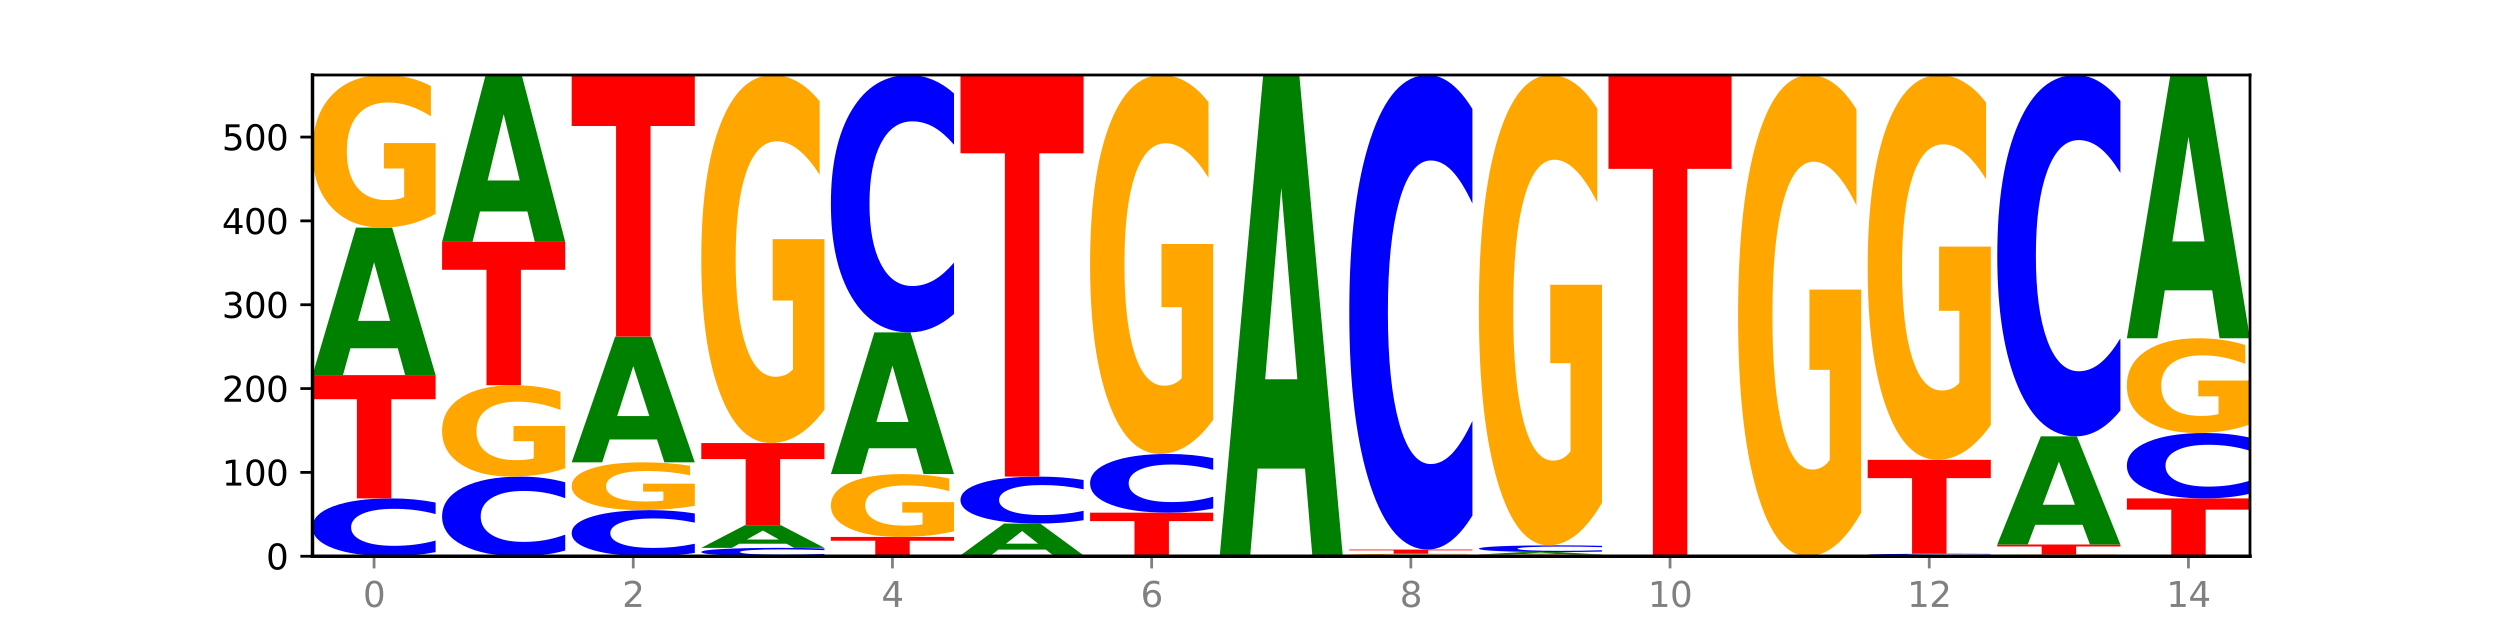 <?xml version="1.0" encoding="utf-8" standalone="no"?>
<!DOCTYPE svg PUBLIC "-//W3C//DTD SVG 1.1//EN"
  "http://www.w3.org/Graphics/SVG/1.1/DTD/svg11.dtd">
<svg xmlns:xlink="http://www.w3.org/1999/xlink" width="720pt" height="180pt" viewBox="0 0 720 180" xmlns="http://www.w3.org/2000/svg" version="1.1">
 <defs>
  <style type="text/css">*{stroke-linejoin: round; stroke-linecap: butt}</style>
 </defs>
 <g id="figure_1">
  <g id="patch_1">
   <path d="M 0 180 
L 720 180 
L 720 0 
L 0 0 
z
" style="fill: #ffffff"/>
  </g>
  <g id="axes_1">
   <g id="patch_2">
    <path d="M 90 160.2 
L 648 160.2 
L 648 21.6 
L 90 21.6 
z
" style="fill: #ffffff"/>
   </g>
   <g id="line2d_1">
    <path d="M 90 160.2 
L 648 160.2 
" clip-path="url(#p801f7c3396)" style="fill: none; stroke: #000000; stroke-width: 0.5; stroke-linecap: square"/>
   </g>
   <g id="patch_3">
    <path d="M 125.458 159.006 
Q 122.492 159.598 119.285 159.897 
Q 116.078 160.2 112.585 160.2 
Q 102.168 160.2 96.084 157.956 
Q 90 155.712 90 151.875 
Q 90 148.023 96.084 145.783 
Q 102.168 143.539 112.585 143.539 
Q 116.078 143.539 119.285 143.842 
Q 122.492 144.141 125.458 144.733 
L 125.458 148.054 
Q 122.465 147.27 119.562 146.905 
Q 116.658 146.54 113.451 146.54 
Q 107.698 146.54 104.401 147.962 
Q 101.114 149.379 101.114 151.875 
Q 101.114 154.36 104.401 155.781 
Q 107.698 157.199 113.451 157.199 
Q 116.658 157.199 119.562 156.834 
Q 122.465 156.466 125.458 155.681 
L 125.458 159.006 
z
" clip-path="url(#p801f7c3396)" style="fill: #0000ff"/>
   </g>
   <g id="patch_4">
    <path d="M 90 108.044 
L 125.458 108.044 
L 125.458 114.966 
L 112.701 114.966 
L 112.701 143.539 
L 102.781 143.539 
L 102.781 114.966 
L 90 114.966 
L 90 108.044 
z
" clip-path="url(#p801f7c3396)" style="fill: #ff0000"/>
   </g>
   <g id="patch_5">
    <path d="M 114.562 100.302 
L 100.925 100.302 
L 98.772 108.044 
L 90 108.044 
L 102.527 65.546 
L 112.931 65.546 
L 125.458 108.044 
L 116.693 108.044 
L 114.562 100.302 
z
M 103.1 92.415 
L 112.365 92.415 
L 107.74 75.51 
L 103.1 92.415 
z
" clip-path="url(#p801f7c3396)" style="fill: #008000"/>
   </g>
   <g id="patch_6">
    <path d="M 125.458 61.57 
Q 121.882 63.558 118.036 64.557 
Q 114.19 65.546 110.089 65.546 
Q 100.823 65.546 95.412 59.628 
Q 90 53.709 90 43.587 
Q 90 33.347 95.507 27.473 
Q 101.022 21.6 110.614 21.6 
Q 114.309 21.6 117.694 22.399 
Q 121.088 23.189 124.091 24.75 
L 124.091 33.51 
Q 120.992 31.504 117.925 30.515 
Q 114.857 29.516 111.774 29.516 
Q 106.068 29.516 102.977 33.165 
Q 99.886 36.806 99.886 43.587 
Q 99.886 50.304 102.866 53.972 
Q 105.846 57.63 111.329 57.63 
Q 112.823 57.63 114.102 57.422 
Q 115.382 57.204 116.399 56.75 
L 116.399 48.525 
L 110.558 48.525 
L 110.558 41.199 
L 125.458 41.199 
L 125.458 61.57 
z
" clip-path="url(#p801f7c3396)" style="fill: #ffa600"/>
   </g>
   <g id="patch_7">
    <path d="M 162.783 158.556 
Q 159.817 159.371 156.609 159.783 
Q 153.402 160.2 149.909 160.2 
Q 139.492 160.2 133.408 157.111 
Q 127.324 154.021 127.324 148.738 
Q 127.324 143.435 133.408 140.35 
Q 139.492 137.261 149.909 137.261 
Q 153.402 137.261 156.609 137.678 
Q 159.817 138.09 162.783 138.905 
L 162.783 143.478 
Q 159.79 142.397 156.886 141.895 
Q 153.983 141.393 150.776 141.393 
Q 145.022 141.393 141.726 143.35 
Q 138.438 145.302 138.438 148.738 
Q 138.438 152.159 141.726 154.116 
Q 145.022 156.068 150.776 156.068 
Q 153.983 156.068 156.886 155.566 
Q 159.79 155.059 162.783 153.978 
L 162.783 158.556 
z
" clip-path="url(#p801f7c3396)" style="fill: #0000ff"/>
   </g>
   <g id="patch_8">
    <path d="M 162.783 134.88 
Q 159.207 136.07 155.36 136.668 
Q 151.514 137.261 147.414 137.261 
Q 138.148 137.261 132.736 133.716 
Q 127.324 130.171 127.324 124.109 
Q 127.324 117.977 132.831 114.459 
Q 138.346 110.941 147.938 110.941 
Q 151.633 110.941 155.019 111.42 
Q 158.412 111.893 161.416 112.828 
L 161.416 118.075 
Q 158.317 116.873 155.249 116.28 
Q 152.182 115.682 149.098 115.682 
Q 143.393 115.682 140.301 117.868 
Q 137.21 120.048 137.21 124.109 
Q 137.21 128.133 140.19 130.329 
Q 143.17 132.52 148.653 132.52 
Q 150.147 132.52 151.427 132.395 
Q 152.706 132.265 153.723 131.993 
L 153.723 127.067 
L 147.883 127.067 
L 147.883 122.679 
L 162.783 122.679 
L 162.783 134.88 
z
" clip-path="url(#p801f7c3396)" style="fill: #ffa600"/>
   </g>
   <g id="patch_9">
    <path d="M 127.324 69.651 
L 162.783 69.651 
L 162.783 77.704 
L 150.026 77.704 
L 150.026 110.941 
L 140.106 110.941 
L 140.106 77.704 
L 127.324 77.704 
L 127.324 69.651 
z
" clip-path="url(#p801f7c3396)" style="fill: #ff0000"/>
   </g>
   <g id="patch_10">
    <path d="M 151.886 60.898 
L 138.25 60.898 
L 136.097 69.651 
L 127.324 69.651 
L 139.852 21.6 
L 150.255 21.6 
L 162.783 69.651 
L 154.018 69.651 
L 151.886 60.898 
z
M 140.425 51.98 
L 149.69 51.98 
L 145.064 32.866 
L 140.425 51.98 
z
" clip-path="url(#p801f7c3396)" style="fill: #008000"/>
   </g>
   <g id="patch_11">
    <path d="M 200.107 159.248 
Q 197.141 159.72 193.934 159.959 
Q 190.727 160.2 187.233 160.2 
Q 176.817 160.2 170.733 158.411 
Q 164.649 156.623 164.649 153.564 
Q 164.649 150.494 170.733 148.708 
Q 176.817 146.92 187.233 146.92 
Q 190.727 146.92 193.934 147.161 
Q 197.141 147.4 200.107 147.871 
L 200.107 150.519 
Q 197.114 149.893 194.211 149.602 
Q 191.307 149.312 188.1 149.312 
Q 182.347 149.312 179.05 150.445 
Q 175.762 151.575 175.762 153.564 
Q 175.762 155.545 179.05 156.678 
Q 182.347 157.808 188.1 157.808 
Q 191.307 157.808 194.211 157.517 
Q 197.114 157.223 200.107 156.598 
L 200.107 159.248 
z
" clip-path="url(#p801f7c3396)" style="fill: #0000ff"/>
   </g>
   <g id="patch_12">
    <path d="M 200.107 145.674 
Q 196.531 146.297 192.685 146.61 
Q 188.839 146.92 184.738 146.92 
Q 175.472 146.92 170.061 145.066 
Q 164.649 143.212 164.649 140.042 
Q 164.649 136.835 170.156 134.996 
Q 175.671 133.156 185.263 133.156 
Q 188.958 133.156 192.343 133.406 
Q 195.736 133.654 198.74 134.143 
L 198.74 136.886 
Q 195.641 136.258 192.574 135.948 
Q 189.506 135.635 186.423 135.635 
Q 180.717 135.635 177.626 136.778 
Q 174.535 137.918 174.535 140.042 
Q 174.535 142.146 177.515 143.295 
Q 180.495 144.44 185.978 144.44 
Q 187.472 144.44 188.751 144.375 
Q 190.031 144.307 191.048 144.165 
L 191.048 141.589 
L 185.207 141.589 
L 185.207 139.294 
L 200.107 139.294 
L 200.107 145.674 
z
" clip-path="url(#p801f7c3396)" style="fill: #ffa600"/>
   </g>
   <g id="patch_13">
    <path d="M 189.211 126.558 
L 175.574 126.558 
L 173.421 133.156 
L 164.649 133.156 
L 177.176 96.937 
L 187.58 96.937 
L 200.107 133.156 
L 191.342 133.156 
L 189.211 126.558 
z
M 177.749 119.836 
L 187.014 119.836 
L 182.389 105.429 
L 177.749 119.836 
z
" clip-path="url(#p801f7c3396)" style="fill: #008000"/>
   </g>
   <g id="patch_14">
    <path d="M 164.649 21.6 
L 200.107 21.6 
L 200.107 36.293 
L 187.35 36.293 
L 187.35 96.937 
L 177.43 96.937 
L 177.43 36.293 
L 164.649 36.293 
L 164.649 21.6 
z
" clip-path="url(#p801f7c3396)" style="fill: #ff0000"/>
   </g>
   <g id="patch_15">
    <path d="M 237.431 160.027 
Q 234.465 160.113 231.258 160.156 
Q 228.051 160.2 224.558 160.2 
Q 214.141 160.2 208.057 159.875 
Q 201.973 159.55 201.973 158.993 
Q 201.973 158.435 208.057 158.111 
Q 214.141 157.785 224.558 157.785 
Q 228.051 157.785 231.258 157.829 
Q 234.465 157.873 237.431 157.958 
L 237.431 158.44 
Q 234.439 158.326 231.535 158.273 
Q 228.632 158.22 225.424 158.22 
Q 219.671 158.22 216.375 158.426 
Q 213.087 158.632 213.087 158.993 
Q 213.087 159.354 216.375 159.56 
Q 219.671 159.765 225.424 159.765 
Q 228.632 159.765 231.535 159.712 
Q 234.439 159.659 237.431 159.545 
L 237.431 160.027 
z
" clip-path="url(#p801f7c3396)" style="fill: #0000ff"/>
   </g>
   <g id="patch_16">
    <path d="M 226.535 156.598 
L 212.899 156.598 
L 210.745 157.785 
L 201.973 157.785 
L 214.501 151.266 
L 224.904 151.266 
L 237.431 157.785 
L 228.667 157.785 
L 226.535 156.598 
z
M 215.073 155.388 
L 224.339 155.388 
L 219.713 152.794 
L 215.073 155.388 
z
" clip-path="url(#p801f7c3396)" style="fill: #008000"/>
   </g>
   <g id="patch_17">
    <path d="M 201.973 127.602 
L 237.431 127.602 
L 237.431 132.217 
L 224.675 132.217 
L 224.675 151.266 
L 214.755 151.266 
L 214.755 132.217 
L 201.973 132.217 
L 201.973 127.602 
z
" clip-path="url(#p801f7c3396)" style="fill: #ff0000"/>
   </g>
   <g id="patch_18">
    <path d="M 237.431 118.012 
Q 233.855 122.807 230.009 125.216 
Q 226.163 127.602 222.063 127.602 
Q 212.797 127.602 207.385 113.326 
Q 201.973 99.049 201.973 74.634 
Q 201.973 49.934 207.48 35.767 
Q 212.995 21.6 222.587 21.6 
Q 226.282 21.6 229.668 23.527 
Q 233.061 25.432 236.065 29.198 
L 236.065 50.329 
Q 232.965 45.489 229.898 43.103 
Q 226.831 40.694 223.747 40.694 
Q 218.041 40.694 214.95 49.497 
Q 211.859 58.277 211.859 74.634 
Q 211.859 90.838 214.839 99.684 
Q 217.819 108.508 223.302 108.508 
Q 224.796 108.508 226.076 108.005 
Q 227.355 107.479 228.372 106.384 
L 228.372 86.546 
L 222.531 86.546 
L 222.531 68.875 
L 237.431 68.875 
L 237.431 118.012 
z
" clip-path="url(#p801f7c3396)" style="fill: #ffa600"/>
   </g>
   <g id="patch_19">
    <path d="M 239.298 154.646 
L 274.756 154.646 
L 274.756 155.729 
L 261.999 155.729 
L 261.999 160.2 
L 252.079 160.2 
L 252.079 155.729 
L 239.298 155.729 
L 239.298 154.646 
z
" clip-path="url(#p801f7c3396)" style="fill: #ff0000"/>
   </g>
   <g id="patch_20">
    <path d="M 274.756 153.008 
Q 271.18 153.827 267.334 154.239 
Q 263.487 154.646 259.387 154.646 
Q 250.121 154.646 244.709 152.207 
Q 239.298 149.768 239.298 145.597 
Q 239.298 141.377 244.805 138.957 
Q 250.32 136.537 259.911 136.537 
Q 263.607 136.537 266.992 136.866 
Q 270.385 137.191 273.389 137.835 
L 273.389 141.445 
Q 270.29 140.618 267.222 140.21 
Q 264.155 139.799 261.072 139.799 
Q 255.366 139.799 252.275 141.303 
Q 249.183 142.803 249.183 145.597 
Q 249.183 148.365 252.163 149.877 
Q 255.143 151.384 260.627 151.384 
Q 262.121 151.384 263.4 151.298 
Q 264.679 151.208 265.697 151.021 
L 265.697 147.632 
L 259.856 147.632 
L 259.856 144.613 
L 274.756 144.613 
L 274.756 153.008 
z
" clip-path="url(#p801f7c3396)" style="fill: #ffa600"/>
   </g>
   <g id="patch_21">
    <path d="M 263.86 129.103 
L 250.223 129.103 
L 248.07 136.537 
L 239.298 136.537 
L 251.825 95.729 
L 262.228 95.729 
L 274.756 136.537 
L 265.991 136.537 
L 263.86 129.103 
z
M 252.398 121.529 
L 261.663 121.529 
L 257.038 105.297 
L 252.398 121.529 
z
" clip-path="url(#p801f7c3396)" style="fill: #008000"/>
   </g>
   <g id="patch_22">
    <path d="M 274.756 90.416 
Q 271.79 93.05 268.583 94.382 
Q 265.375 95.729 261.882 95.729 
Q 251.465 95.729 245.382 85.745 
Q 239.298 75.761 239.298 58.688 
Q 239.298 41.553 245.382 31.584 
Q 251.465 21.6 261.882 21.6 
Q 265.375 21.6 268.583 22.948 
Q 271.79 24.28 274.756 26.914 
L 274.756 41.69 
Q 271.763 38.199 268.86 36.576 
Q 265.956 34.953 262.749 34.953 
Q 256.995 34.953 253.699 41.277 
Q 250.411 47.586 250.411 58.688 
Q 250.411 69.743 253.699 76.068 
Q 256.995 82.377 262.749 82.377 
Q 265.956 82.377 268.86 80.753 
Q 271.763 79.115 274.756 75.624 
L 274.756 90.416 
z
" clip-path="url(#p801f7c3396)" style="fill: #0000ff"/>
   </g>
   <g id="patch_23">
    <path d="M 312.08 160.178 
Q 308.504 160.189 304.658 160.195 
Q 300.812 160.2 296.711 160.2 
Q 287.445 160.2 282.034 160.167 
Q 276.622 160.135 276.622 160.079 
Q 276.622 160.023 282.129 159.991 
Q 287.644 159.959 297.236 159.959 
Q 300.931 159.959 304.316 159.963 
Q 307.71 159.967 310.713 159.976 
L 310.713 160.024 
Q 307.614 160.013 304.547 160.008 
Q 301.479 160.002 298.396 160.002 
Q 292.69 160.002 289.599 160.022 
Q 286.508 160.042 286.508 160.079 
Q 286.508 160.116 289.488 160.136 
Q 292.468 160.157 297.951 160.157 
Q 299.445 160.157 300.724 160.155 
Q 302.004 160.154 303.021 160.152 
L 303.021 160.106 
L 297.18 160.106 
L 297.18 160.066 
L 312.08 160.066 
L 312.08 160.178 
z
" clip-path="url(#p801f7c3396)" style="fill: #ffa600"/>
   </g>
   <g id="patch_24">
    <path d="M 301.184 158.287 
L 287.547 158.287 
L 285.394 159.959 
L 276.622 159.959 
L 289.15 150.783 
L 299.553 150.783 
L 312.08 159.959 
L 303.315 159.959 
L 301.184 158.287 
z
M 289.722 156.584 
L 298.987 156.584 
L 294.362 152.934 
L 289.722 156.584 
z
" clip-path="url(#p801f7c3396)" style="fill: #008000"/>
   </g>
   <g id="patch_25">
    <path d="M 312.08 149.814 
Q 309.114 150.294 305.907 150.537 
Q 302.7 150.783 299.207 150.783 
Q 288.79 150.783 282.706 148.962 
Q 276.622 147.141 276.622 144.026 
Q 276.622 140.901 282.706 139.082 
Q 288.79 137.261 299.207 137.261 
Q 302.7 137.261 305.907 137.507 
Q 309.114 137.75 312.08 138.23 
L 312.08 140.926 
Q 309.087 140.289 306.184 139.993 
Q 303.28 139.697 300.073 139.697 
Q 294.32 139.697 291.023 140.85 
Q 287.736 142.001 287.736 144.026 
Q 287.736 146.043 291.023 147.196 
Q 294.32 148.347 300.073 148.347 
Q 303.28 148.347 306.184 148.051 
Q 309.087 147.752 312.08 147.115 
L 312.08 149.814 
z
" clip-path="url(#p801f7c3396)" style="fill: #0000ff"/>
   </g>
   <g id="patch_26">
    <path d="M 276.622 21.6 
L 312.08 21.6 
L 312.08 44.157 
L 299.324 44.157 
L 299.324 137.261 
L 289.404 137.261 
L 289.404 44.157 
L 276.622 44.157 
L 276.622 21.6 
z
" clip-path="url(#p801f7c3396)" style="fill: #ff0000"/>
   </g>
   <g id="patch_27">
    <path d="M 313.946 147.644 
L 349.405 147.644 
L 349.405 150.093 
L 336.648 150.093 
L 336.648 160.2 
L 326.728 160.2 
L 326.728 150.093 
L 313.946 150.093 
L 313.946 147.644 
z
" clip-path="url(#p801f7c3396)" style="fill: #ff0000"/>
   </g>
   <g id="patch_28">
    <path d="M 349.405 146.432 
Q 346.439 147.033 343.231 147.337 
Q 340.024 147.644 336.531 147.644 
Q 326.114 147.644 320.03 145.367 
Q 313.946 143.091 313.946 139.198 
Q 313.946 135.291 320.03 133.018 
Q 326.114 130.741 336.531 130.741 
Q 340.024 130.741 343.231 131.049 
Q 346.439 131.352 349.405 131.953 
L 349.405 135.322 
Q 346.412 134.526 343.508 134.156 
Q 340.605 133.786 337.398 133.786 
Q 331.644 133.786 328.348 135.228 
Q 325.06 136.667 325.06 139.198 
Q 325.06 141.719 328.348 143.161 
Q 331.644 144.599 337.398 144.599 
Q 340.605 144.599 343.508 144.229 
Q 346.412 143.856 349.405 143.06 
L 349.405 146.432 
z
" clip-path="url(#p801f7c3396)" style="fill: #0000ff"/>
   </g>
   <g id="patch_29">
    <path d="M 349.405 120.867 
Q 345.829 125.804 341.982 128.284 
Q 338.136 130.741 334.036 130.741 
Q 324.77 130.741 319.358 116.042 
Q 313.946 101.342 313.946 76.205 
Q 313.946 50.774 319.454 36.187 
Q 324.969 21.6 334.56 21.6 
Q 338.255 21.6 341.641 23.584 
Q 345.034 25.545 348.038 29.423 
L 348.038 51.179 
Q 344.939 46.197 341.871 43.739 
Q 338.804 41.259 335.72 41.259 
Q 330.015 41.259 326.923 50.323 
Q 323.832 59.363 323.832 76.205 
Q 323.832 92.888 326.812 101.996 
Q 329.792 111.082 335.275 111.082 
Q 336.769 111.082 338.049 110.563 
Q 339.328 110.022 340.345 108.895 
L 340.345 88.469 
L 334.505 88.469 
L 334.505 70.275 
L 349.405 70.275 
L 349.405 120.867 
z
" clip-path="url(#p801f7c3396)" style="fill: #ffa600"/>
   </g>
   <g id="patch_30">
    <path d="M 375.833 134.951 
L 362.196 134.951 
L 360.043 160.2 
L 351.271 160.2 
L 363.798 21.6 
L 374.202 21.6 
L 386.729 160.2 
L 377.964 160.2 
L 375.833 134.951 
z
M 364.371 109.228 
L 373.636 109.228 
L 369.011 54.096 
L 364.371 109.228 
z
" clip-path="url(#p801f7c3396)" style="fill: #008000"/>
   </g>
   <g id="patch_31">
    <path d="M 424.054 160.134 
Q 420.477 160.167 416.631 160.184 
Q 412.785 160.2 408.685 160.2 
Q 399.419 160.2 394.007 160.102 
Q 388.595 160.005 388.595 159.838 
Q 388.595 159.669 394.102 159.572 
Q 399.617 159.476 409.209 159.476 
Q 412.904 159.476 416.29 159.489 
Q 419.683 159.502 422.687 159.528 
L 422.687 159.672 
Q 419.587 159.639 416.52 159.623 
Q 413.453 159.606 410.369 159.606 
Q 404.664 159.606 401.572 159.666 
Q 398.481 159.726 398.481 159.838 
Q 398.481 159.949 401.461 160.009 
Q 404.441 160.07 409.924 160.07 
Q 411.418 160.07 412.698 160.066 
Q 413.977 160.062 414.994 160.055 
L 414.994 159.919 
L 409.153 159.919 
L 409.153 159.799 
L 424.054 159.799 
L 424.054 160.134 
z
" clip-path="url(#p801f7c3396)" style="fill: #ffa600"/>
   </g>
   <g id="patch_32">
    <path d="M 388.595 158.268 
L 424.054 158.268 
L 424.054 158.504 
L 411.297 158.504 
L 411.297 159.476 
L 401.377 159.476 
L 401.377 158.504 
L 388.595 158.504 
L 388.595 158.268 
z
" clip-path="url(#p801f7c3396)" style="fill: #ff0000"/>
   </g>
   <g id="patch_33">
    <path d="M 424.054 148.472 
Q 421.087 153.328 417.88 155.784 
Q 414.673 158.268 411.18 158.268 
Q 400.763 158.268 394.679 139.861 
Q 388.595 121.455 388.595 89.976 
Q 388.595 58.386 394.679 40.007 
Q 400.763 21.6 411.18 21.6 
Q 414.673 21.6 417.88 24.084 
Q 421.087 26.54 424.054 31.396 
L 424.054 58.64 
Q 421.061 52.203 418.157 49.21 
Q 415.254 46.218 412.047 46.218 
Q 406.293 46.218 402.997 57.877 
Q 399.709 69.509 399.709 89.976 
Q 399.709 110.36 402.997 122.019 
Q 406.293 133.65 412.047 133.65 
Q 415.254 133.65 418.157 130.658 
Q 421.061 127.637 424.054 121.2 
L 424.054 148.472 
z
" clip-path="url(#p801f7c3396)" style="fill: #0000ff"/>
   </g>
   <g id="patch_34">
    <path d="M 425.92 159.717 
L 461.378 159.717 
L 461.378 159.811 
L 448.621 159.811 
L 448.621 160.2 
L 438.701 160.2 
L 438.701 159.811 
L 425.92 159.811 
L 425.92 159.717 
z
" clip-path="url(#p801f7c3396)" style="fill: #ff0000"/>
   </g>
   <g id="patch_35">
    <path d="M 450.482 159.585 
L 436.845 159.585 
L 434.692 159.717 
L 425.92 159.717 
L 438.447 158.993 
L 448.85 158.993 
L 461.378 159.717 
L 452.613 159.717 
L 450.482 159.585 
z
M 439.02 159.451 
L 448.285 159.451 
L 443.66 159.163 
L 439.02 159.451 
z
" clip-path="url(#p801f7c3396)" style="fill: #008000"/>
   </g>
   <g id="patch_36">
    <path d="M 461.378 158.854 
Q 458.412 158.923 455.205 158.958 
Q 451.997 158.993 448.504 158.993 
Q 438.088 158.993 432.004 158.733 
Q 425.92 158.472 425.92 158.027 
Q 425.92 157.581 432.004 157.321 
Q 438.088 157.061 448.504 157.061 
Q 451.997 157.061 455.205 157.096 
Q 458.412 157.131 461.378 157.199 
L 461.378 157.585 
Q 458.385 157.494 455.482 157.451 
Q 452.578 157.409 449.371 157.409 
Q 443.618 157.409 440.321 157.574 
Q 437.033 157.738 437.033 158.027 
Q 437.033 158.316 440.321 158.48 
Q 443.618 158.645 449.371 158.645 
Q 452.578 158.645 455.482 158.602 
Q 458.385 158.56 461.378 158.469 
L 461.378 158.854 
z
" clip-path="url(#p801f7c3396)" style="fill: #0000ff"/>
   </g>
   <g id="patch_37">
    <path d="M 461.378 144.805 
Q 457.802 150.933 453.956 154.011 
Q 450.11 157.061 446.009 157.061 
Q 436.743 157.061 431.331 138.817 
Q 425.92 120.572 425.92 89.372 
Q 425.92 57.809 431.427 39.704 
Q 436.942 21.6 446.533 21.6 
Q 450.229 21.6 453.614 24.062 
Q 457.007 26.497 460.011 31.31 
L 460.011 58.312 
Q 456.912 52.128 453.844 49.078 
Q 450.777 46 447.694 46 
Q 441.988 46 438.897 57.249 
Q 435.805 68.47 435.805 89.372 
Q 435.805 110.079 438.785 121.384 
Q 441.765 132.661 447.249 132.661 
Q 448.743 132.661 450.022 132.017 
Q 451.302 131.345 452.319 129.946 
L 452.319 104.595 
L 446.478 104.595 
L 446.478 82.013 
L 461.378 82.013 
L 461.378 144.805 
z
" clip-path="url(#p801f7c3396)" style="fill: #ffa600"/>
   </g>
   <g id="patch_38">
    <path d="M 463.244 21.6 
L 498.702 21.6 
L 498.702 48.631 
L 485.946 48.631 
L 485.946 160.2 
L 476.026 160.2 
L 476.026 48.631 
L 463.244 48.631 
L 463.244 21.6 
z
" clip-path="url(#p801f7c3396)" style="fill: #ff0000"/>
   </g>
   <g id="patch_39">
    <path d="M 536.027 147.66 
Q 532.451 153.93 528.605 157.079 
Q 524.758 160.2 520.658 160.2 
Q 511.392 160.2 505.98 141.533 
Q 500.569 122.866 500.569 90.943 
Q 500.569 58.648 506.076 40.124 
Q 511.591 21.6 521.182 21.6 
Q 524.878 21.6 528.263 24.119 
Q 531.656 26.61 534.66 31.535 
L 534.66 59.163 
Q 531.561 52.836 528.493 49.715 
Q 525.426 46.566 522.343 46.566 
Q 516.637 46.566 513.546 58.075 
Q 510.454 69.556 510.454 90.943 
Q 510.454 112.129 513.434 123.696 
Q 516.414 135.234 521.898 135.234 
Q 523.391 135.234 524.671 134.576 
Q 525.95 133.889 526.968 132.457 
L 526.968 106.518 
L 521.127 106.518 
L 521.127 83.413 
L 536.027 83.413 
L 536.027 147.66 
z
" clip-path="url(#p801f7c3396)" style="fill: #ffa600"/>
   </g>
   <g id="patch_40">
    <path d="M 573.351 160.148 
Q 570.385 160.174 567.178 160.187 
Q 563.971 160.2 560.478 160.2 
Q 550.061 160.2 543.977 160.102 
Q 537.893 160.005 537.893 159.838 
Q 537.893 159.671 543.977 159.573 
Q 550.061 159.476 560.478 159.476 
Q 563.971 159.476 567.178 159.489 
Q 570.385 159.502 573.351 159.528 
L 573.351 159.672 
Q 570.358 159.638 567.455 159.622 
Q 564.551 159.606 561.344 159.606 
Q 555.591 159.606 552.294 159.668 
Q 549.007 159.73 549.007 159.838 
Q 549.007 159.946 552.294 160.008 
Q 555.591 160.07 561.344 160.07 
Q 564.551 160.07 567.455 160.054 
Q 570.358 160.038 573.351 160.004 
L 573.351 160.148 
z
" clip-path="url(#p801f7c3396)" style="fill: #0000ff"/>
   </g>
   <g id="patch_41">
    <path d="M 537.893 132.432 
L 573.351 132.432 
L 573.351 137.706 
L 560.594 137.706 
L 560.594 159.476 
L 550.674 159.476 
L 550.674 137.706 
L 537.893 137.706 
L 537.893 132.432 
z
" clip-path="url(#p801f7c3396)" style="fill: #ff0000"/>
   </g>
   <g id="patch_42">
    <path d="M 573.351 122.404 
Q 569.775 127.418 565.929 129.936 
Q 562.083 132.432 557.982 132.432 
Q 548.716 132.432 543.305 117.505 
Q 537.893 102.577 537.893 77.05 
Q 537.893 51.225 543.4 36.413 
Q 548.915 21.6 558.507 21.6 
Q 562.202 21.6 565.587 23.615 
Q 568.98 25.607 571.984 29.544 
L 571.984 51.637 
Q 568.885 46.578 565.818 44.082 
Q 562.75 41.564 559.667 41.564 
Q 553.961 41.564 550.87 50.767 
Q 547.779 59.948 547.779 77.05 
Q 547.779 93.992 550.759 103.241 
Q 553.739 112.468 559.222 112.468 
Q 560.716 112.468 561.995 111.941 
Q 563.275 111.392 564.292 110.247 
L 564.292 89.505 
L 558.451 89.505 
L 558.451 71.029 
L 573.351 71.029 
L 573.351 122.404 
z
" clip-path="url(#p801f7c3396)" style="fill: #ffa600"/>
   </g>
   <g id="patch_43">
    <path d="M 610.676 160.156 
Q 607.1 160.178 603.253 160.189 
Q 599.407 160.2 595.307 160.2 
Q 586.041 160.2 580.629 160.135 
Q 575.217 160.07 575.217 159.959 
Q 575.217 159.846 580.724 159.782 
Q 586.239 159.717 595.831 159.717 
Q 599.526 159.717 602.912 159.726 
Q 606.305 159.735 609.309 159.752 
L 609.309 159.848 
Q 606.21 159.826 603.142 159.815 
Q 600.075 159.804 596.991 159.804 
Q 591.286 159.804 588.194 159.844 
Q 585.103 159.884 585.103 159.959 
Q 585.103 160.033 588.083 160.073 
Q 591.063 160.113 596.546 160.113 
Q 598.04 160.113 599.32 160.111 
Q 600.599 160.108 601.616 160.103 
L 601.616 160.013 
L 595.776 160.013 
L 595.776 159.932 
L 610.676 159.932 
L 610.676 160.156 
z
" clip-path="url(#p801f7c3396)" style="fill: #ffa600"/>
   </g>
   <g id="patch_44">
    <path d="M 575.217 156.82 
L 610.676 156.82 
L 610.676 157.385 
L 597.919 157.385 
L 597.919 159.717 
L 587.999 159.717 
L 587.999 157.385 
L 575.217 157.385 
L 575.217 156.82 
z
" clip-path="url(#p801f7c3396)" style="fill: #ff0000"/>
   </g>
   <g id="patch_45">
    <path d="M 599.779 151.145 
L 586.143 151.145 
L 583.99 156.82 
L 575.217 156.82 
L 587.745 125.671 
L 598.148 125.671 
L 610.676 156.82 
L 601.911 156.82 
L 599.779 151.145 
z
M 588.318 145.364 
L 597.583 145.364 
L 592.957 132.974 
L 588.318 145.364 
z
" clip-path="url(#p801f7c3396)" style="fill: #008000"/>
   </g>
   <g id="patch_46">
    <path d="M 610.676 118.211 
Q 607.71 121.909 604.502 123.779 
Q 601.295 125.671 597.802 125.671 
Q 587.385 125.671 581.301 111.654 
Q 575.217 97.638 575.217 73.668 
Q 575.217 49.612 581.301 35.617 
Q 587.385 21.6 597.802 21.6 
Q 601.295 21.6 604.502 23.492 
Q 607.71 25.362 610.676 29.06 
L 610.676 49.805 
Q 607.683 44.904 604.779 42.625 
Q 601.876 40.346 598.669 40.346 
Q 592.915 40.346 589.619 49.225 
Q 586.331 58.082 586.331 73.668 
Q 586.331 89.189 589.619 98.068 
Q 592.915 106.925 598.669 106.925 
Q 601.876 106.925 604.779 104.646 
Q 607.683 102.346 610.676 97.444 
L 610.676 118.211 
z
" clip-path="url(#p801f7c3396)" style="fill: #0000ff"/>
   </g>
   <g id="patch_47">
    <path d="M 612.542 143.539 
L 648 143.539 
L 648 146.788 
L 635.243 146.788 
L 635.243 160.2 
L 625.323 160.2 
L 625.323 146.788 
L 612.542 146.788 
L 612.542 143.539 
z
" clip-path="url(#p801f7c3396)" style="fill: #ff0000"/>
   </g>
   <g id="patch_48">
    <path d="M 648 142.189 
Q 645.034 142.858 641.827 143.197 
Q 638.62 143.539 635.126 143.539 
Q 624.71 143.539 618.626 141.002 
Q 612.542 138.466 612.542 134.128 
Q 612.542 129.774 618.626 127.242 
Q 624.71 124.705 635.126 124.705 
Q 638.62 124.705 641.827 125.047 
Q 645.034 125.386 648 126.055 
L 648 129.809 
Q 645.007 128.922 642.104 128.51 
Q 639.2 128.097 635.993 128.097 
Q 630.24 128.097 626.943 129.704 
Q 623.655 131.307 623.655 134.128 
Q 623.655 136.937 626.943 138.544 
Q 630.24 140.146 635.993 140.146 
Q 639.2 140.146 642.104 139.734 
Q 645.007 139.318 648 138.431 
L 648 142.189 
z
" clip-path="url(#p801f7c3396)" style="fill: #0000ff"/>
   </g>
   <g id="patch_49">
    <path d="M 648 122.236 
Q 644.424 123.471 640.578 124.091 
Q 636.732 124.705 632.631 124.705 
Q 623.365 124.705 617.954 121.03 
Q 612.542 117.355 612.542 111.071 
Q 612.542 104.713 618.049 101.066 
Q 623.564 97.42 633.156 97.42 
Q 636.851 97.42 640.236 97.916 
Q 643.629 98.406 646.633 99.375 
L 646.633 104.814 
Q 643.534 103.569 640.467 102.954 
Q 637.399 102.334 634.316 102.334 
Q 628.61 102.334 625.519 104.6 
Q 622.428 106.86 622.428 111.071 
Q 622.428 115.242 625.408 117.519 
Q 628.388 119.79 633.871 119.79 
Q 635.365 119.79 636.644 119.66 
Q 637.924 119.525 638.941 119.243 
L 638.941 114.137 
L 633.1 114.137 
L 633.1 109.588 
L 648 109.588 
L 648 122.236 
z
" clip-path="url(#p801f7c3396)" style="fill: #ffa600"/>
   </g>
   <g id="patch_50">
    <path d="M 637.104 83.608 
L 623.467 83.608 
L 621.314 97.42 
L 612.542 97.42 
L 625.069 21.6 
L 635.473 21.6 
L 648 97.42 
L 639.235 97.42 
L 637.104 83.608 
z
M 625.642 69.536 
L 634.907 69.536 
L 630.282 39.377 
L 625.642 69.536 
z
" clip-path="url(#p801f7c3396)" style="fill: #008000"/>
   </g>
   <g id="matplotlib.axis_1">
    <g id="xtick_1">
     <g id="line2d_2">
      <defs>
       <path id="mc97397ea6b" d="M 0 0 
L 0 3.5 
" style="stroke: #808080; stroke-width: 0.8"/>
      </defs>
      <g>
       <use xlink:href="#mc97397ea6b" x="107.729" y="160.2" style="fill: #808080; stroke: #808080; stroke-width: 0.8"/>
      </g>
     </g>
     <g id="text_1">
      <!-- 0 -->
      <g style="fill: #808080" transform="translate(104.548 174.798) scale(0.1 -0.1)">
       <defs>
        <path id="DejaVuSans-30" d="M 2034 4250 
Q 1547 4250 1301 3770 
Q 1056 3291 1056 2328 
Q 1056 1369 1301 889 
Q 1547 409 2034 409 
Q 2525 409 2770 889 
Q 3016 1369 3016 2328 
Q 3016 3291 2770 3770 
Q 2525 4250 2034 4250 
z
M 2034 4750 
Q 2819 4750 3233 4129 
Q 3647 3509 3647 2328 
Q 3647 1150 3233 529 
Q 2819 -91 2034 -91 
Q 1250 -91 836 529 
Q 422 1150 422 2328 
Q 422 3509 836 4129 
Q 1250 4750 2034 4750 
z
" transform="scale(0.016)"/>
       </defs>
       <use xlink:href="#DejaVuSans-30"/>
      </g>
     </g>
    </g>
    <g id="xtick_2">
     <g id="line2d_3">
      <g>
       <use xlink:href="#mc97397ea6b" x="182.378" y="160.2" style="fill: #808080; stroke: #808080; stroke-width: 0.8"/>
      </g>
     </g>
     <g id="text_2">
      <!-- 2 -->
      <g style="fill: #808080" transform="translate(179.197 174.798) scale(0.1 -0.1)">
       <defs>
        <path id="DejaVuSans-32" d="M 1228 531 
L 3431 531 
L 3431 0 
L 469 0 
L 469 531 
Q 828 903 1448 1529 
Q 2069 2156 2228 2338 
Q 2531 2678 2651 2914 
Q 2772 3150 2772 3378 
Q 2772 3750 2511 3984 
Q 2250 4219 1831 4219 
Q 1534 4219 1204 4116 
Q 875 4013 500 3803 
L 500 4441 
Q 881 4594 1212 4672 
Q 1544 4750 1819 4750 
Q 2544 4750 2975 4387 
Q 3406 4025 3406 3419 
Q 3406 3131 3298 2873 
Q 3191 2616 2906 2266 
Q 2828 2175 2409 1742 
Q 1991 1309 1228 531 
z
" transform="scale(0.016)"/>
       </defs>
       <use xlink:href="#DejaVuSans-32"/>
      </g>
     </g>
    </g>
    <g id="xtick_3">
     <g id="line2d_4">
      <g>
       <use xlink:href="#mc97397ea6b" x="257.027" y="160.2" style="fill: #808080; stroke: #808080; stroke-width: 0.8"/>
      </g>
     </g>
     <g id="text_3">
      <!-- 4 -->
      <g style="fill: #808080" transform="translate(253.846 174.798) scale(0.1 -0.1)">
       <defs>
        <path id="DejaVuSans-34" d="M 2419 4116 
L 825 1625 
L 2419 1625 
L 2419 4116 
z
M 2253 4666 
L 3047 4666 
L 3047 1625 
L 3713 1625 
L 3713 1100 
L 3047 1100 
L 3047 0 
L 2419 0 
L 2419 1100 
L 313 1100 
L 313 1709 
L 2253 4666 
z
" transform="scale(0.016)"/>
       </defs>
       <use xlink:href="#DejaVuSans-34"/>
      </g>
     </g>
    </g>
    <g id="xtick_4">
     <g id="line2d_5">
      <g>
       <use xlink:href="#mc97397ea6b" x="331.676" y="160.2" style="fill: #808080; stroke: #808080; stroke-width: 0.8"/>
      </g>
     </g>
     <g id="text_4">
      <!-- 6 -->
      <g style="fill: #808080" transform="translate(328.494 174.798) scale(0.1 -0.1)">
       <defs>
        <path id="DejaVuSans-36" d="M 2113 2584 
Q 1688 2584 1439 2293 
Q 1191 2003 1191 1497 
Q 1191 994 1439 701 
Q 1688 409 2113 409 
Q 2538 409 2786 701 
Q 3034 994 3034 1497 
Q 3034 2003 2786 2293 
Q 2538 2584 2113 2584 
z
M 3366 4563 
L 3366 3988 
Q 3128 4100 2886 4159 
Q 2644 4219 2406 4219 
Q 1781 4219 1451 3797 
Q 1122 3375 1075 2522 
Q 1259 2794 1537 2939 
Q 1816 3084 2150 3084 
Q 2853 3084 3261 2657 
Q 3669 2231 3669 1497 
Q 3669 778 3244 343 
Q 2819 -91 2113 -91 
Q 1303 -91 875 529 
Q 447 1150 447 2328 
Q 447 3434 972 4092 
Q 1497 4750 2381 4750 
Q 2619 4750 2861 4703 
Q 3103 4656 3366 4563 
z
" transform="scale(0.016)"/>
       </defs>
       <use xlink:href="#DejaVuSans-36"/>
      </g>
     </g>
    </g>
    <g id="xtick_5">
     <g id="line2d_6">
      <g>
       <use xlink:href="#mc97397ea6b" x="406.324" y="160.2" style="fill: #808080; stroke: #808080; stroke-width: 0.8"/>
      </g>
     </g>
     <g id="text_5">
      <!-- 8 -->
      <g style="fill: #808080" transform="translate(403.143 174.798) scale(0.1 -0.1)">
       <defs>
        <path id="DejaVuSans-38" d="M 2034 2216 
Q 1584 2216 1326 1975 
Q 1069 1734 1069 1313 
Q 1069 891 1326 650 
Q 1584 409 2034 409 
Q 2484 409 2743 651 
Q 3003 894 3003 1313 
Q 3003 1734 2745 1975 
Q 2488 2216 2034 2216 
z
M 1403 2484 
Q 997 2584 770 2862 
Q 544 3141 544 3541 
Q 544 4100 942 4425 
Q 1341 4750 2034 4750 
Q 2731 4750 3128 4425 
Q 3525 4100 3525 3541 
Q 3525 3141 3298 2862 
Q 3072 2584 2669 2484 
Q 3125 2378 3379 2068 
Q 3634 1759 3634 1313 
Q 3634 634 3220 271 
Q 2806 -91 2034 -91 
Q 1263 -91 848 271 
Q 434 634 434 1313 
Q 434 1759 690 2068 
Q 947 2378 1403 2484 
z
M 1172 3481 
Q 1172 3119 1398 2916 
Q 1625 2713 2034 2713 
Q 2441 2713 2670 2916 
Q 2900 3119 2900 3481 
Q 2900 3844 2670 4047 
Q 2441 4250 2034 4250 
Q 1625 4250 1398 4047 
Q 1172 3844 1172 3481 
z
" transform="scale(0.016)"/>
       </defs>
       <use xlink:href="#DejaVuSans-38"/>
      </g>
     </g>
    </g>
    <g id="xtick_6">
     <g id="line2d_7">
      <g>
       <use xlink:href="#mc97397ea6b" x="480.973" y="160.2" style="fill: #808080; stroke: #808080; stroke-width: 0.8"/>
      </g>
     </g>
     <g id="text_6">
      <!-- 10 -->
      <g style="fill: #808080" transform="translate(474.611 174.798) scale(0.1 -0.1)">
       <defs>
        <path id="DejaVuSans-31" d="M 794 531 
L 1825 531 
L 1825 4091 
L 703 3866 
L 703 4441 
L 1819 4666 
L 2450 4666 
L 2450 531 
L 3481 531 
L 3481 0 
L 794 0 
L 794 531 
z
" transform="scale(0.016)"/>
       </defs>
       <use xlink:href="#DejaVuSans-31"/>
       <use xlink:href="#DejaVuSans-30" x="63.623"/>
      </g>
     </g>
    </g>
    <g id="xtick_7">
     <g id="line2d_8">
      <g>
       <use xlink:href="#mc97397ea6b" x="555.622" y="160.2" style="fill: #808080; stroke: #808080; stroke-width: 0.8"/>
      </g>
     </g>
     <g id="text_7">
      <!-- 12 -->
      <g style="fill: #808080" transform="translate(549.26 174.798) scale(0.1 -0.1)">
       <use xlink:href="#DejaVuSans-31"/>
       <use xlink:href="#DejaVuSans-32" x="63.623"/>
      </g>
     </g>
    </g>
    <g id="xtick_8">
     <g id="line2d_9">
      <g>
       <use xlink:href="#mc97397ea6b" x="630.271" y="160.2" style="fill: #808080; stroke: #808080; stroke-width: 0.8"/>
      </g>
     </g>
     <g id="text_8">
      <!-- 14 -->
      <g style="fill: #808080" transform="translate(623.908 174.798) scale(0.1 -0.1)">
       <use xlink:href="#DejaVuSans-31"/>
       <use xlink:href="#DejaVuSans-34" x="63.623"/>
      </g>
     </g>
    </g>
   </g>
   <g id="matplotlib.axis_2">
    <g id="ytick_1">
     <g id="line2d_10">
      <defs>
       <path id="mdcc174c55f" d="M 0 0 
L -3.5 0 
" style="stroke: #000000; stroke-width: 0.8"/>
      </defs>
      <g>
       <use xlink:href="#mdcc174c55f" x="90" y="160.2" style="stroke: #000000; stroke-width: 0.8"/>
      </g>
     </g>
     <g id="text_9">
      <!-- 0 -->
      <g transform="translate(76.638 163.999) scale(0.1 -0.1)">
       <use xlink:href="#DejaVuSans-30"/>
      </g>
     </g>
    </g>
    <g id="ytick_2">
     <g id="line2d_11">
      <g>
       <use xlink:href="#mdcc174c55f" x="90" y="136.054" style="stroke: #000000; stroke-width: 0.8"/>
      </g>
     </g>
     <g id="text_10">
      <!-- 100 -->
      <g transform="translate(63.913 139.853) scale(0.1 -0.1)">
       <use xlink:href="#DejaVuSans-31"/>
       <use xlink:href="#DejaVuSans-30" x="63.623"/>
       <use xlink:href="#DejaVuSans-30" x="127.246"/>
      </g>
     </g>
    </g>
    <g id="ytick_3">
     <g id="line2d_12">
      <g>
       <use xlink:href="#mdcc174c55f" x="90" y="111.907" style="stroke: #000000; stroke-width: 0.8"/>
      </g>
     </g>
     <g id="text_11">
      <!-- 200 -->
      <g transform="translate(63.913 115.707) scale(0.1 -0.1)">
       <use xlink:href="#DejaVuSans-32"/>
       <use xlink:href="#DejaVuSans-30" x="63.623"/>
       <use xlink:href="#DejaVuSans-30" x="127.246"/>
      </g>
     </g>
    </g>
    <g id="ytick_4">
     <g id="line2d_13">
      <g>
       <use xlink:href="#mdcc174c55f" x="90" y="87.761" style="stroke: #000000; stroke-width: 0.8"/>
      </g>
     </g>
     <g id="text_12">
      <!-- 300 -->
      <g transform="translate(63.913 91.56) scale(0.1 -0.1)">
       <defs>
        <path id="DejaVuSans-33" d="M 2597 2516 
Q 3050 2419 3304 2112 
Q 3559 1806 3559 1356 
Q 3559 666 3084 287 
Q 2609 -91 1734 -91 
Q 1441 -91 1130 -33 
Q 819 25 488 141 
L 488 750 
Q 750 597 1062 519 
Q 1375 441 1716 441 
Q 2309 441 2620 675 
Q 2931 909 2931 1356 
Q 2931 1769 2642 2001 
Q 2353 2234 1838 2234 
L 1294 2234 
L 1294 2753 
L 1863 2753 
Q 2328 2753 2575 2939 
Q 2822 3125 2822 3475 
Q 2822 3834 2567 4026 
Q 2313 4219 1838 4219 
Q 1578 4219 1281 4162 
Q 984 4106 628 3988 
L 628 4550 
Q 988 4650 1302 4700 
Q 1616 4750 1894 4750 
Q 2613 4750 3031 4423 
Q 3450 4097 3450 3541 
Q 3450 3153 3228 2886 
Q 3006 2619 2597 2516 
z
" transform="scale(0.016)"/>
       </defs>
       <use xlink:href="#DejaVuSans-33"/>
       <use xlink:href="#DejaVuSans-30" x="63.623"/>
       <use xlink:href="#DejaVuSans-30" x="127.246"/>
      </g>
     </g>
    </g>
    <g id="ytick_5">
     <g id="line2d_14">
      <g>
       <use xlink:href="#mdcc174c55f" x="90" y="63.615" style="stroke: #000000; stroke-width: 0.8"/>
      </g>
     </g>
     <g id="text_13">
      <!-- 400 -->
      <g transform="translate(63.913 67.414) scale(0.1 -0.1)">
       <use xlink:href="#DejaVuSans-34"/>
       <use xlink:href="#DejaVuSans-30" x="63.623"/>
       <use xlink:href="#DejaVuSans-30" x="127.246"/>
      </g>
     </g>
    </g>
    <g id="ytick_6">
     <g id="line2d_15">
      <g>
       <use xlink:href="#mdcc174c55f" x="90" y="39.468" style="stroke: #000000; stroke-width: 0.8"/>
      </g>
     </g>
     <g id="text_14">
      <!-- 500 -->
      <g transform="translate(63.913 43.268) scale(0.1 -0.1)">
       <defs>
        <path id="DejaVuSans-35" d="M 691 4666 
L 3169 4666 
L 3169 4134 
L 1269 4134 
L 1269 2991 
Q 1406 3038 1543 3061 
Q 1681 3084 1819 3084 
Q 2600 3084 3056 2656 
Q 3513 2228 3513 1497 
Q 3513 744 3044 326 
Q 2575 -91 1722 -91 
Q 1428 -91 1123 -41 
Q 819 9 494 109 
L 494 744 
Q 775 591 1075 516 
Q 1375 441 1709 441 
Q 2250 441 2565 725 
Q 2881 1009 2881 1497 
Q 2881 1984 2565 2268 
Q 2250 2553 1709 2553 
Q 1456 2553 1204 2497 
Q 953 2441 691 2322 
L 691 4666 
z
" transform="scale(0.016)"/>
       </defs>
       <use xlink:href="#DejaVuSans-35"/>
       <use xlink:href="#DejaVuSans-30" x="63.623"/>
       <use xlink:href="#DejaVuSans-30" x="127.246"/>
      </g>
     </g>
    </g>
   </g>
   <g id="patch_51">
    <path d="M 90 160.2 
L 90 21.6 
" style="fill: none; stroke: #000000; stroke-linejoin: miter; stroke-linecap: square"/>
   </g>
   <g id="patch_52">
    <path d="M 648 160.2 
L 648 21.6 
" style="fill: none; stroke: #000000; stroke-width: 0.8; stroke-linejoin: miter; stroke-linecap: square"/>
   </g>
   <g id="patch_53">
    <path d="M 90 160.2 
L 648 160.2 
" style="fill: none; stroke: #000000; stroke-linejoin: miter; stroke-linecap: square"/>
   </g>
   <g id="patch_54">
    <path d="M 90 21.6 
L 648 21.6 
" style="fill: none; stroke: #000000; stroke-width: 0.8; stroke-linejoin: miter; stroke-linecap: square"/>
   </g>
  </g>
 </g>
 <defs>
  <clipPath id="p801f7c3396">
   <rect x="90" y="21.6" width="558" height="138.6"/>
  </clipPath>
 </defs>
</svg>
